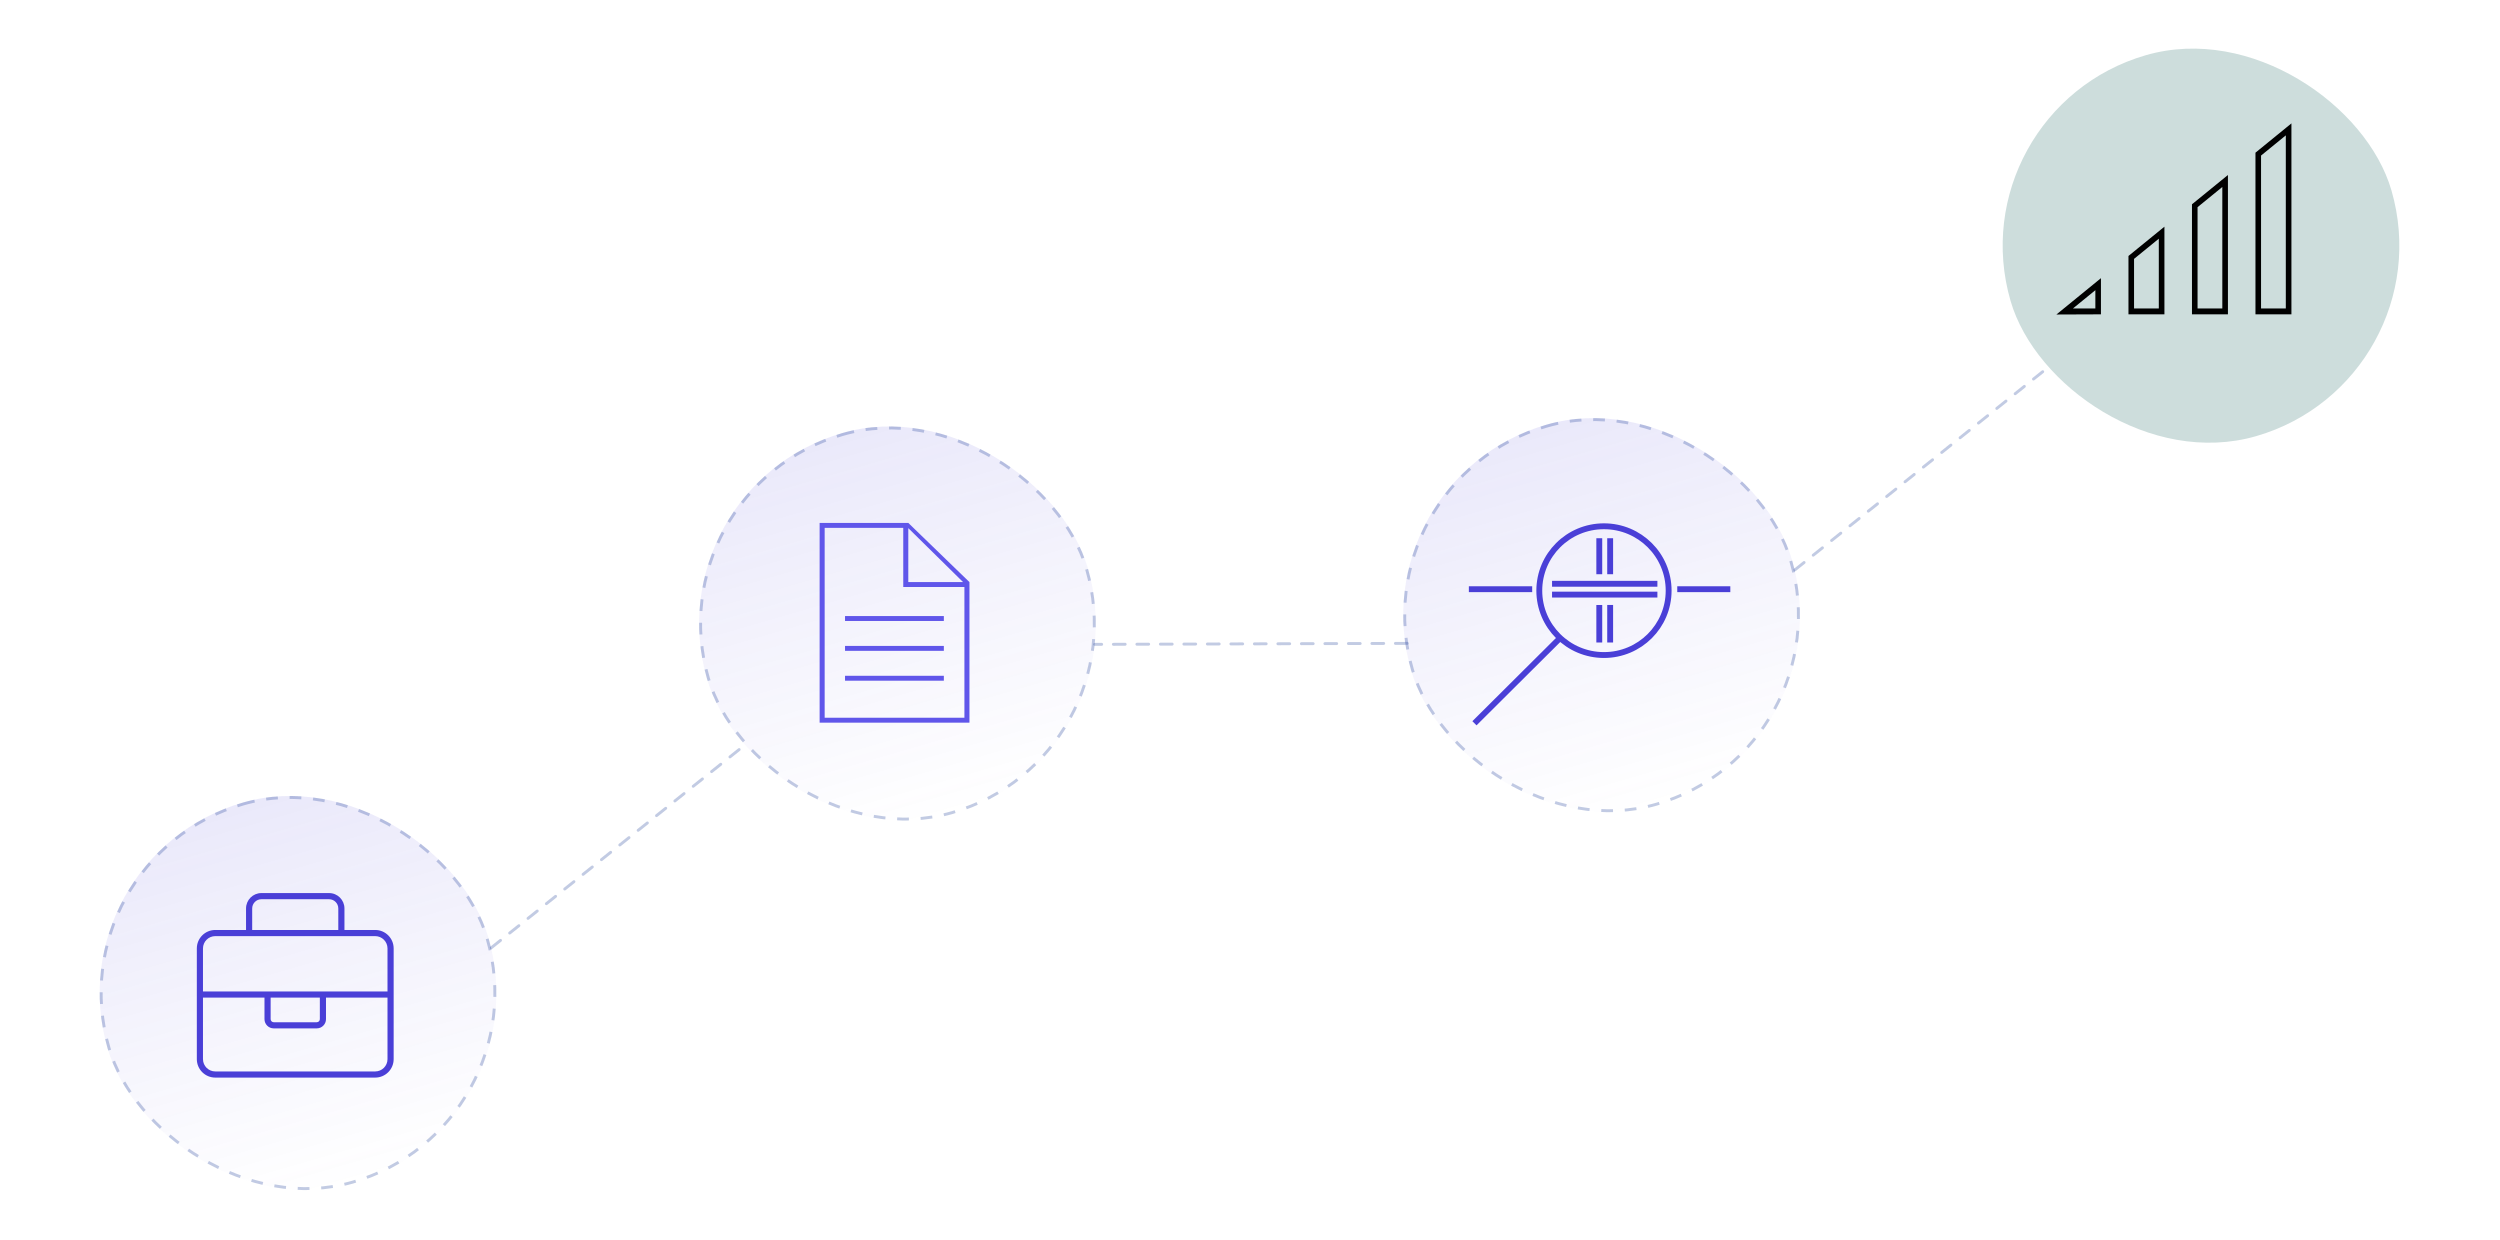 <svg width="851" height="422" viewBox="0 0 851 422" fill="none" xmlns="http://www.w3.org/2000/svg">
<rect x="17.818" y="291.994" width="135" height="135" rx="67.5" transform="rotate(-16.165 17.818 291.994)" fill="url(#paint0_linear_1011_11020)"/>
<rect x="18.438" y="292.335" width="134" height="134" rx="67" transform="rotate(-16.165 18.438 292.335)" stroke="#00298C" stroke-opacity="0.24" stroke-dasharray="4 4"/>
<rect x="221.867" y="166.212" width="135" height="135" rx="67.5" transform="rotate(-16.165 221.867 166.212)" fill="url(#paint1_linear_1011_11020)"/>
<rect x="222.487" y="166.553" width="134" height="134" rx="67" transform="rotate(-16.165 222.487 166.553)" stroke="#00298C" stroke-opacity="0.24" stroke-dasharray="4 4"/>
<rect x="461.551" y="163.368" width="135" height="135" rx="67.5" transform="rotate(-16.165 461.551 163.368)" fill="url(#paint2_linear_1011_11020)"/>
<rect x="462.17" y="163.709" width="134" height="134" rx="67" transform="rotate(-16.165 462.17 163.709)" stroke="#00298C" stroke-opacity="0.24" stroke-dasharray="4 4"/>
<rect x="665.6" y="37.586" width="135" height="135" rx="67.5" transform="rotate(-16.165 665.6 37.586)" fill="#CDDDDC"/>
<path d="M167.248 322.602L253.042 254.003" stroke="#00298C" stroke-opacity="0.24" stroke-linecap="round" stroke-dasharray="4 4"/>
<path d="M610.981 193.976L696.774 125.377" stroke="#00298C" stroke-opacity="0.24" stroke-linecap="round" stroke-dasharray="4 4"/>
<path d="M479 219L372.619 219.341" stroke="#00298C" stroke-opacity="0.24" stroke-linecap="round" stroke-dasharray="4 4"/>
<g clip-path="url(#clip0_1011_11020)">
<path d="M545.99 222.973C558.148 222.973 568.005 213.161 568.005 201.057C568.005 188.953 558.148 179.141 545.99 179.141C533.831 179.141 523.975 188.953 523.975 201.057C523.975 213.161 533.831 222.973 545.99 222.973Z" stroke="#4A3FD7" stroke-width="2" stroke-miterlimit="10"/>
<path d="M501.902 246.201L531.034 217.2" stroke="#4A3FD7" stroke-width="2" stroke-miterlimit="10"/>
<path d="M500 200.566H521.557" stroke="#4A3FD7" stroke-width="2" stroke-miterlimit="10"/>
<path d="M570.939 200.566H589.001" stroke="#4A3FD7" stroke-width="2" stroke-miterlimit="10"/>
<path d="M564.177 202.403H528.318" stroke="#4A3FD7" stroke-width="2" stroke-miterlimit="10"/>
<path d="M528.318 198.718H564.177" stroke="#4A3FD7" stroke-width="2" stroke-miterlimit="10"/>
<path d="M544.396 218.706V205.94" stroke="#4A3FD7" stroke-width="2" stroke-miterlimit="10"/>
<path d="M548.098 205.928V218.706" stroke="#4A3FD7" stroke-width="2" stroke-miterlimit="10"/>
<path d="M544.396 195.467V183.214" stroke="#4A3FD7" stroke-width="2" stroke-miterlimit="10"/>
<path d="M548.098 183.214V195.467" stroke="#4A3FD7" stroke-width="2" stroke-miterlimit="10"/>
</g>
<g clip-path="url(#clip1_1011_11020)">
<path d="M700 107.06L715.16 94.69V107L700 107.06ZM713.26 98.78L705.63 105H713.26V98.78Z" fill="black"/>
<path d="M736.769 107H724.529V87.13L736.769 77.16V106.99V107ZM726.429 105H734.859V81.25L726.429 88.12V105Z" fill="black"/>
<path d="M758.388 107H746.148V69.54L758.388 59.57V107ZM748.048 105H756.478V63.65L748.048 70.52V105Z" fill="black"/>
<path d="M780 107H767.76V51.97L780 42V107ZM769.66 105H778.09V46.08L769.66 52.95V105Z" fill="black"/>
</g>
<g clip-path="url(#clip2_1011_11020)">
<path d="M330 198.145L309.183 178H279V246H330V198.145ZM328.285 244.326H280.715V179.675H307.468V199.82H328.285V244.334V244.326ZM309.183 198.145V179.776L327.83 198.145H309.183Z" fill="#6056EA"/>
<path d="M321.286 209.705H287.646V211.38H321.286V209.705Z" fill="#6056EA"/>
<path d="M321.286 219.871H287.646V221.546H321.286V219.871Z" fill="#6056EA"/>
<path d="M321.286 230.037H287.646V231.712H321.286V230.037Z" fill="#6056EA"/>
</g>
<path d="M127.719 316.562H117.25V309.234C117.25 306.348 114.908 304 112.016 304H88.984C86.092 304 83.75 306.348 83.75 309.234V316.562H73.281C69.812 316.562 67 319.376 67 322.844V360.531C67 363.999 69.812 366.812 73.281 366.812H127.719C131.188 366.812 134 364 134 360.531V322.844C134 319.376 131.187 316.562 127.719 316.562ZM85.844 309.234C85.844 307.504 87.254 306.094 88.984 306.094H112.016C113.746 306.094 115.156 307.504 115.156 309.234V316.562H85.844V309.234ZM131.906 360.531C131.906 362.84 130.027 364.719 127.719 364.719H73.281C70.973 364.719 69.094 362.84 69.094 360.531V339.594H90.031V346.922C90.031 348.649 91.445 350.062 93.172 350.062H107.828C109.558 350.062 110.969 348.652 110.969 346.922V339.594H131.906V360.531ZM108.875 339.594V346.922C108.875 347.498 108.405 347.969 107.828 347.969H93.172C92.596 347.969 92.125 347.498 92.125 346.922V339.594H108.875ZM69.094 337.5V322.844C69.094 320.535 70.973 318.656 73.281 318.656H127.719C130.027 318.656 131.906 320.535 131.906 322.844V337.5H69.094Z" fill="#4A3FD7"/>
<defs>
<linearGradient id="paint0_linear_1011_11020" x1="85.318" y1="285.787" x2="85.318" y2="426.994" gradientUnits="userSpaceOnUse">
<stop stop-color="#4A3FD7" stop-opacity="0.12"/>
<stop offset="1" stop-color="#4A3FD7" stop-opacity="0"/>
</linearGradient>
<linearGradient id="paint1_linear_1011_11020" x1="289.367" y1="160.005" x2="289.367" y2="301.212" gradientUnits="userSpaceOnUse">
<stop stop-color="#4A3FD7" stop-opacity="0.12"/>
<stop offset="1" stop-color="#4A3FD7" stop-opacity="0"/>
</linearGradient>
<linearGradient id="paint2_linear_1011_11020" x1="529.051" y1="157.161" x2="529.051" y2="298.368" gradientUnits="userSpaceOnUse">
<stop stop-color="#4A3FD7" stop-opacity="0.12"/>
<stop offset="1" stop-color="#4A3FD7" stop-opacity="0"/>
</linearGradient>
<clipPath id="clip0_1011_11020">
<rect width="89" height="69" fill="white" transform="translate(500 178)"/>
</clipPath>
<clipPath id="clip1_1011_11020">
<rect width="80" height="65.06" fill="white" transform="translate(700 42)"/>
</clipPath>
<clipPath id="clip2_1011_11020">
<rect width="51" height="68" fill="white" transform="translate(279 178)"/>
</clipPath>
</defs>
</svg>
